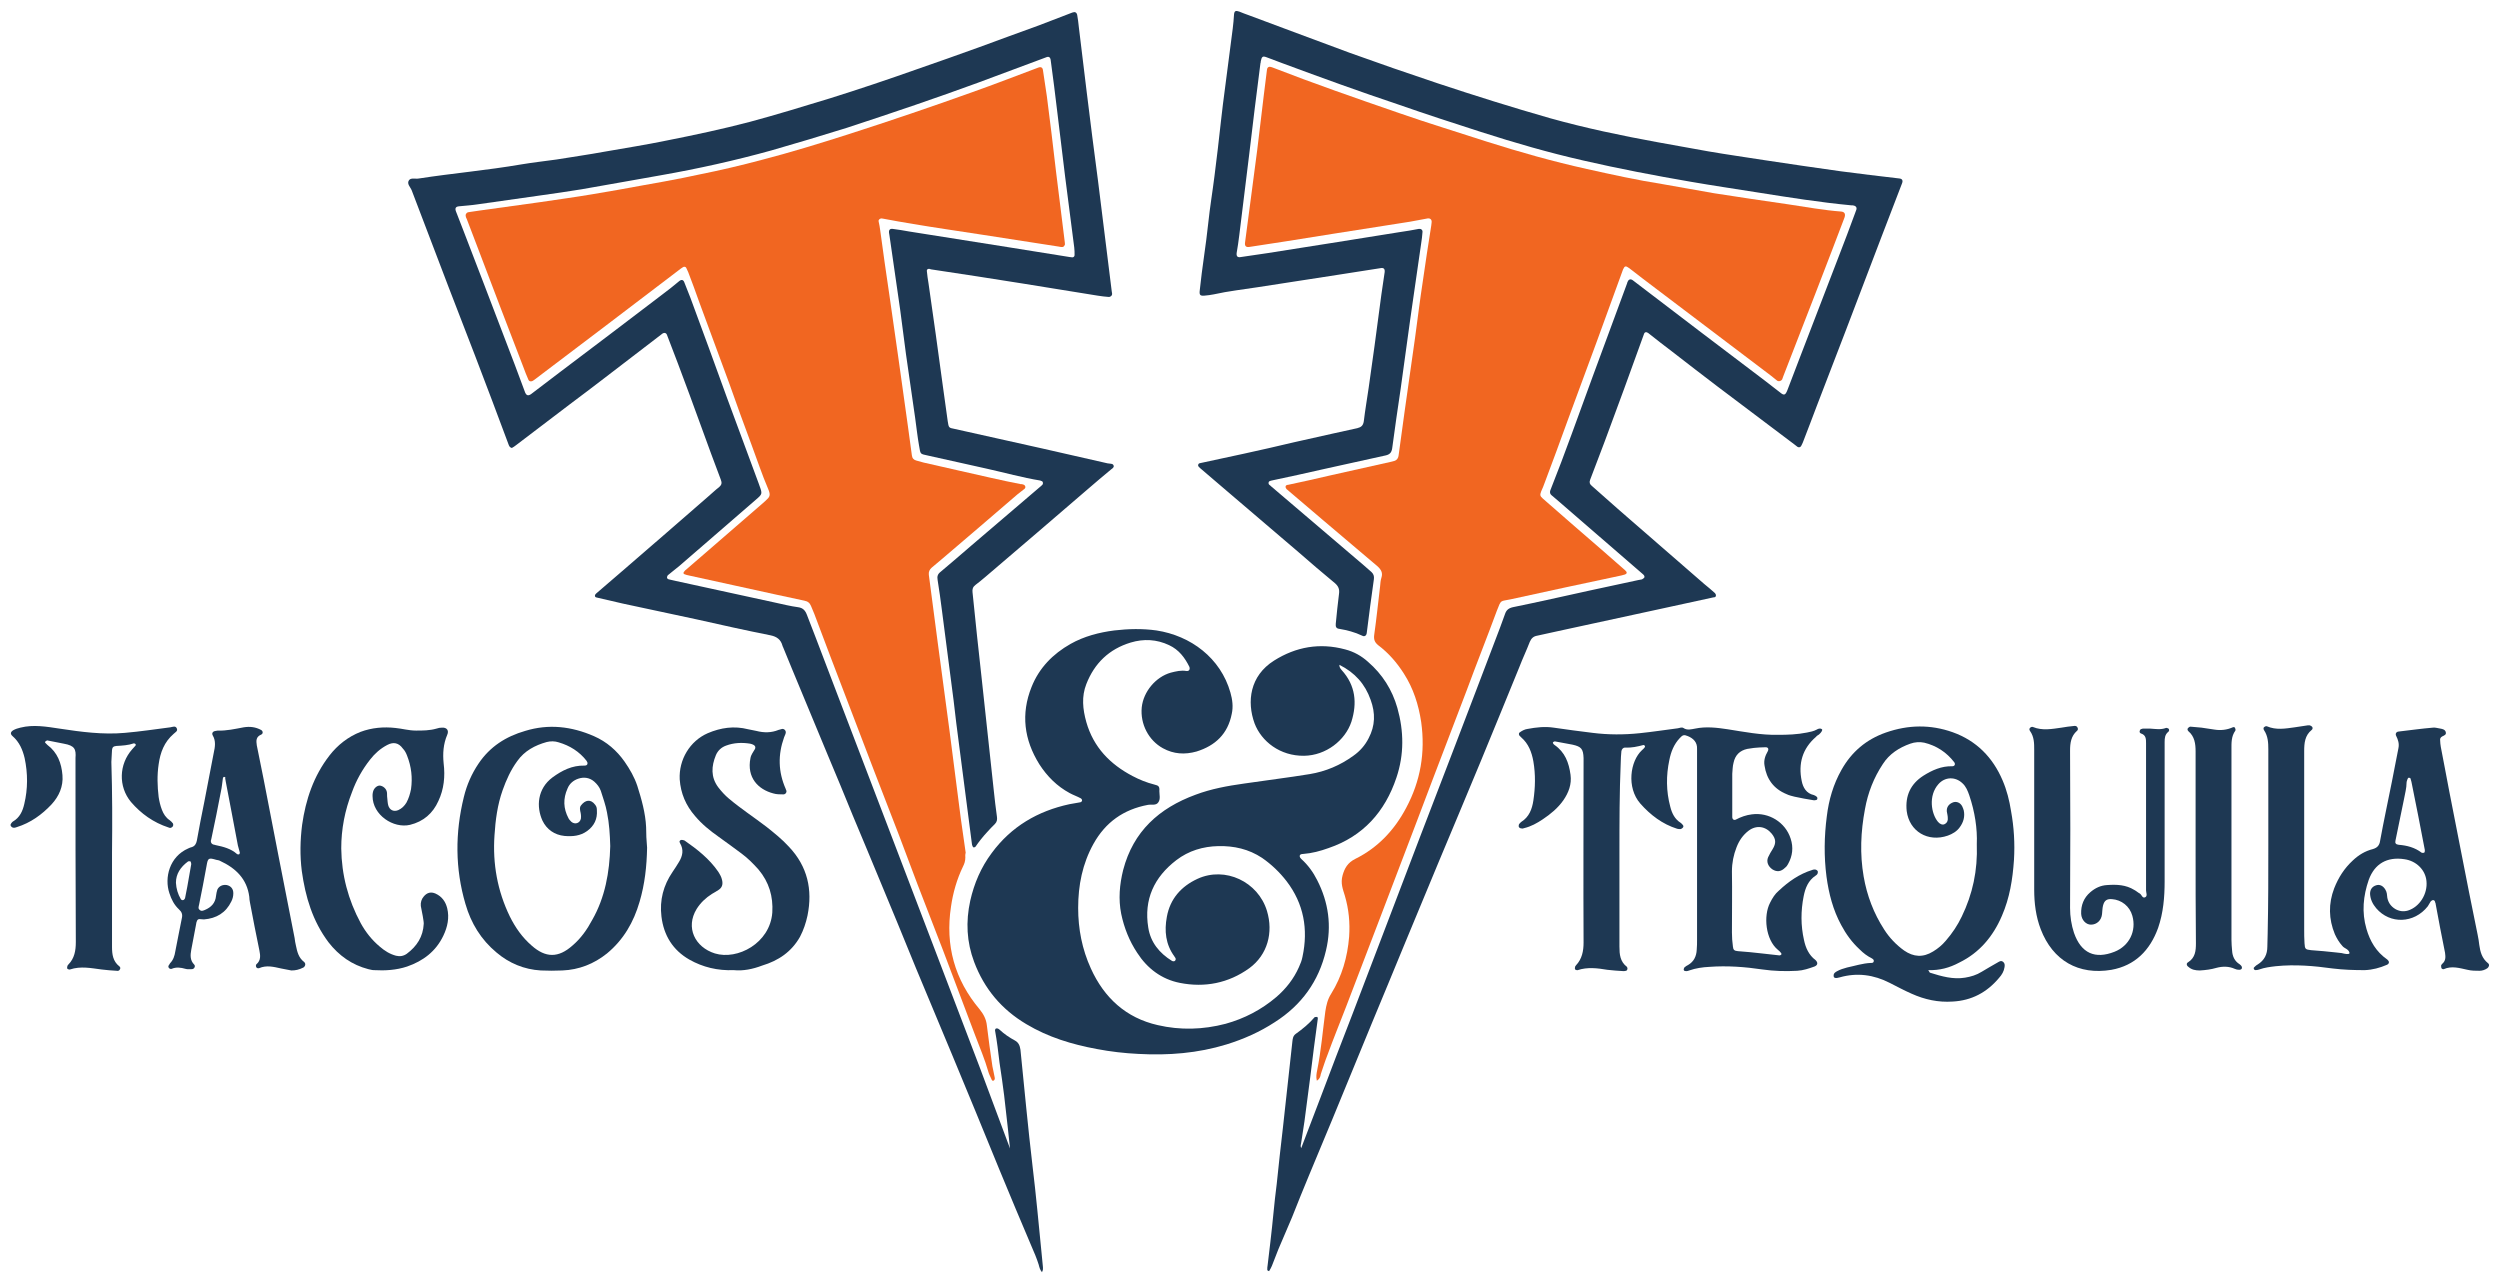<svg width="222" height="113" viewBox="0 0 222 113" fill="none" xmlns="http://www.w3.org/2000/svg">
<path d="M85.723 76.122C85.723 76.471 85.636 76.703 85.52 76.936C84.97 78.069 84.623 79.29 84.449 80.51C83.927 83.939 84.767 86.991 86.997 89.635C87.344 90.071 87.576 90.507 87.634 91.059C87.778 92.28 87.952 93.5 88.126 94.692C88.184 95.011 88.271 95.331 88.329 95.68C88.358 95.796 88.329 95.912 88.213 95.971C88.126 95.999 88.068 95.912 88.039 95.825C87.952 95.622 87.837 95.418 87.778 95.215C87.46 94.082 86.997 93.006 86.591 91.931C85.636 89.403 84.68 86.874 83.725 84.346C82.972 82.399 82.219 80.452 81.466 78.505C80.916 77.081 80.395 75.628 79.845 74.204C79.092 72.257 78.339 70.31 77.586 68.363C76.312 65.021 75.038 61.708 73.764 58.366C73.272 57.087 72.809 55.809 72.317 54.53C72.23 54.297 72.114 54.065 72.027 53.832C71.911 53.542 71.737 53.397 71.419 53.338C70.608 53.164 69.797 52.99 68.987 52.815C66.381 52.234 63.775 51.682 61.169 51.101C61.024 51.072 60.908 51.043 60.764 50.984C60.677 50.955 60.677 50.839 60.735 50.781C60.792 50.694 60.879 50.607 60.966 50.549C63.225 48.602 65.454 46.654 67.713 44.707C67.8 44.62 67.886 44.562 67.973 44.475C68.35 44.126 68.466 44.01 68.205 43.4C67.655 42.121 67.221 40.784 66.728 39.476C66.062 37.704 65.425 35.931 64.788 34.129C63.891 31.688 62.993 29.276 62.096 26.835C61.777 25.934 61.459 25.062 61.111 24.161C61.053 24.045 60.995 23.9 60.937 23.784C60.879 23.667 60.735 23.667 60.648 23.726C60.503 23.813 60.387 23.9 60.242 24.016C55.957 27.271 51.701 30.526 47.415 33.752C47.357 33.781 47.328 33.81 47.27 33.839C47.126 33.897 46.981 33.868 46.923 33.722C46.749 33.345 46.605 32.938 46.46 32.56C45.128 29.102 43.796 25.643 42.493 22.185C42.145 21.284 41.798 20.355 41.451 19.454C41.422 19.366 41.364 19.308 41.364 19.221C41.306 19.047 41.422 18.872 41.595 18.843C41.914 18.785 42.261 18.756 42.58 18.698C44.404 18.436 46.199 18.204 48.023 17.942C49.558 17.71 51.093 17.506 52.627 17.245C54.162 16.983 55.696 16.722 57.231 16.431C58.389 16.228 59.519 16.024 60.677 15.792C61.14 15.705 61.603 15.588 62.066 15.501C63.949 15.124 65.802 14.688 67.655 14.194C70.232 13.525 72.78 12.741 75.328 11.927C79.034 10.735 82.711 9.486 86.36 8.178C88.329 7.481 90.269 6.725 92.209 5.998C92.44 5.911 92.585 5.998 92.614 6.231C92.73 7.016 92.846 7.771 92.962 8.556C93.251 10.764 93.512 12.973 93.772 15.211C94.033 17.303 94.293 19.424 94.554 21.517C94.554 21.604 94.583 21.691 94.554 21.749C94.525 21.808 94.467 21.895 94.409 21.924C94.264 21.953 94.149 21.924 94.004 21.895C91.745 21.546 89.516 21.197 87.257 20.849C85.202 20.529 83.146 20.238 81.09 19.89C80.221 19.744 79.353 19.599 78.455 19.424C78.397 19.424 78.339 19.395 78.281 19.395C78.136 19.395 77.992 19.512 78.021 19.657C78.079 19.919 78.136 20.209 78.165 20.471C78.426 22.389 78.687 24.278 78.976 26.196C79.237 28.026 79.497 29.828 79.758 31.659C80.048 33.722 80.337 35.786 80.627 37.878C80.743 38.721 80.858 39.593 80.974 40.435C81.003 40.697 81.148 40.842 81.379 40.9C81.582 40.959 81.814 41.017 82.016 41.075C84.014 41.54 86.012 41.976 88.039 42.441C88.908 42.644 89.776 42.818 90.645 42.993C90.674 42.993 90.703 42.993 90.732 42.993C90.877 43.022 91.022 43.051 91.05 43.225C91.079 43.342 90.964 43.429 90.877 43.487C90.703 43.632 90.529 43.748 90.356 43.894C88.126 45.812 85.897 47.73 83.638 49.648C83.348 49.909 83.03 50.142 82.74 50.403C82.538 50.578 82.451 50.781 82.48 51.043C82.74 53.019 83.001 55.024 83.262 57C83.609 59.587 83.957 62.202 84.304 64.788C84.651 67.404 84.97 70.048 85.317 72.664C85.462 73.681 85.607 74.698 85.752 75.715C85.694 75.948 85.723 76.093 85.723 76.122Z" fill="#F16621"/>
<path d="M116.936 95.971C116.849 95.622 116.907 95.331 116.965 95.04C117.312 93.326 117.457 91.553 117.689 89.81C117.776 89.257 117.892 88.734 118.21 88.24C119.166 86.7 119.658 84.986 119.803 83.184C119.889 81.934 119.774 80.743 119.426 79.551C119.252 78.97 119.021 78.447 119.224 77.72C119.397 77.11 119.658 76.616 120.353 76.267C122.351 75.279 123.827 73.71 124.87 71.734C126.144 69.351 126.578 66.823 126.202 64.12C125.97 62.58 125.507 61.127 124.667 59.819C124.059 58.86 123.306 57.988 122.38 57.291C122.061 57.029 121.974 56.768 122.032 56.361C122.235 54.937 122.38 53.484 122.553 52.06C122.582 51.798 122.582 51.566 122.669 51.304C122.814 50.868 122.64 50.578 122.322 50.287C120.7 48.921 119.108 47.555 117.486 46.19C116.415 45.26 115.315 44.359 114.243 43.429C114.185 43.371 114.156 43.283 114.156 43.225C114.156 43.109 114.272 43.051 114.388 43.051C115.604 42.789 116.82 42.528 118.036 42.237C119.861 41.83 121.656 41.423 123.48 41.017C123.567 40.988 123.654 40.988 123.712 40.959C124.03 40.9 124.175 40.697 124.204 40.377C124.378 39.099 124.551 37.849 124.725 36.57C125.043 34.391 125.333 32.211 125.652 30.032C125.883 28.346 126.086 26.661 126.346 24.975C126.578 23.319 126.839 21.662 127.099 20.006C127.099 19.919 127.128 19.831 127.128 19.744C127.157 19.512 127.012 19.366 126.781 19.395C126.26 19.483 125.738 19.599 125.217 19.686C122.988 20.035 120.758 20.384 118.558 20.732C117.11 20.965 115.662 21.197 114.185 21.43C113.114 21.604 112.043 21.749 110.971 21.924C110.624 21.982 110.508 21.837 110.566 21.488C110.913 18.785 111.29 16.083 111.637 13.351C111.84 11.752 112.014 10.154 112.216 8.527C112.303 7.742 112.419 6.987 112.506 6.202C112.535 5.94 112.709 5.882 112.94 5.969C116.675 7.422 120.44 8.73 124.233 10.038C126.81 10.939 129.416 11.723 131.993 12.566C134.917 13.496 137.899 14.339 140.911 15.007C143.14 15.501 145.37 15.995 147.599 16.344C149.134 16.606 150.669 16.896 152.203 17.158C154.404 17.506 156.604 17.826 158.805 18.146C160.369 18.378 161.932 18.669 163.496 18.785C163.814 18.814 163.901 19.018 163.785 19.337C163.409 20.325 163.032 21.314 162.656 22.302C161.729 24.714 160.803 27.126 159.847 29.567C159.355 30.845 158.863 32.124 158.371 33.374C158.342 33.49 158.284 33.577 158.255 33.693C158.168 33.839 157.965 33.897 157.821 33.81C157.618 33.664 157.444 33.49 157.241 33.345C153.825 30.758 150.408 28.172 146.991 25.585C146.21 25.004 145.428 24.394 144.675 23.813C144.356 23.58 144.27 23.609 144.125 23.929C143.343 26.05 142.59 28.172 141.808 30.293C140.94 32.647 140.071 35.001 139.202 37.355C138.536 39.186 137.871 41.017 137.176 42.847C137.089 43.109 136.973 43.371 136.857 43.632C136.741 43.952 136.741 44.039 137.002 44.272C137.957 45.114 138.942 45.957 139.897 46.8C141.345 48.049 142.793 49.299 144.241 50.578C144.27 50.607 144.327 50.636 144.356 50.694C144.501 50.81 144.472 50.955 144.299 51.014C144.183 51.043 144.096 51.072 143.98 51.101C140.708 51.798 137.407 52.496 134.135 53.222C133.209 53.426 133.325 53.193 132.919 54.239C132.051 56.593 131.124 58.918 130.255 61.272C129.242 63.916 128.229 66.59 127.215 69.235C126.752 70.484 126.26 71.734 125.796 72.983C124.725 75.831 123.625 78.65 122.553 81.498C121.54 84.114 120.555 86.758 119.542 89.374C118.992 90.798 118.413 92.222 117.892 93.646C117.66 94.227 117.486 94.808 117.284 95.389C117.255 95.622 117.168 95.825 116.936 95.971Z" fill="#F16621"/>
<path d="M89.689 101.986C89.718 101.724 89.747 102.102 89.689 101.986C89.689 101.986 89.342 98.673 89.168 97.278C89.052 96.319 88.907 95.36 88.763 94.401C88.647 93.413 88.531 92.454 88.357 91.495C88.357 91.437 88.386 91.379 88.415 91.35C88.444 91.321 88.531 91.321 88.56 91.321C88.647 91.35 88.705 91.379 88.763 91.437C89.168 91.815 89.631 92.134 90.123 92.396C90.442 92.57 90.558 92.832 90.616 93.21C90.963 96.639 91.282 100.097 91.687 103.526C92.005 106.142 92.237 108.728 92.498 111.344C92.527 111.721 92.585 112.157 92.614 112.535C92.614 112.68 92.642 112.738 92.527 112.971C92.353 112.768 92.295 112.535 92.237 112.303C92.063 111.75 91.832 111.198 91.6 110.675C90.644 108.408 89.689 106.171 88.763 103.904C87.373 100.504 85.983 97.104 84.564 93.704C83.493 91.117 82.421 88.56 81.35 86.003C80.279 83.387 79.207 80.743 78.107 78.127C77.325 76.209 76.514 74.32 75.733 72.431C75.009 70.659 74.285 68.886 73.532 67.113C72.721 65.137 71.882 63.161 71.071 61.185C70.55 59.964 70.058 58.715 69.536 57.465C69.507 57.407 69.478 57.349 69.478 57.32C69.334 56.797 68.986 56.535 68.436 56.419C66.236 55.983 64.035 55.489 61.834 54.995C59.663 54.53 57.491 54.065 55.319 53.6C54.567 53.425 53.814 53.251 53.061 53.077C52.945 53.048 52.829 53.048 52.829 52.902C52.829 52.815 52.887 52.757 52.945 52.699C53.611 52.118 54.306 51.537 54.972 50.955C57.607 48.689 60.242 46.393 62.848 44.126C63.195 43.836 63.514 43.516 63.861 43.254C64.093 43.051 64.122 42.877 64.006 42.586C63.427 41.046 62.848 39.505 62.298 37.965C61.603 36.047 60.908 34.158 60.184 32.24C59.865 31.398 59.547 30.584 59.228 29.741C59.17 29.567 58.997 29.509 58.823 29.625C57.115 30.933 55.377 32.269 53.669 33.577C52.656 34.362 51.642 35.117 50.6 35.902C49.007 37.123 47.415 38.314 45.822 39.535C45.706 39.622 45.591 39.709 45.475 39.767C45.417 39.796 45.33 39.738 45.272 39.68C45.243 39.651 45.214 39.593 45.185 39.535C44.201 36.89 43.216 34.275 42.203 31.63C41.421 29.596 40.639 27.591 39.858 25.556C38.757 22.679 37.657 19.773 36.557 16.896C36.441 16.606 36.093 16.315 36.325 15.995C36.499 15.763 36.904 15.908 37.194 15.85C40.205 15.385 43.245 15.123 46.285 14.6C47.328 14.426 48.37 14.31 49.413 14.165C50.831 13.932 52.279 13.729 53.698 13.467C55.522 13.147 57.375 12.857 59.199 12.479C61.69 11.985 64.151 11.462 66.583 10.822C68.957 10.183 71.332 9.457 73.706 8.73C76.312 7.916 78.889 7.045 81.437 6.144C83.261 5.504 85.114 4.865 86.938 4.197C88.705 3.557 90.471 2.889 92.266 2.25C93.251 1.872 94.235 1.494 95.219 1.116C95.451 1.029 95.596 1.087 95.654 1.32C95.712 1.668 95.77 2.046 95.799 2.395C96.03 4.313 96.262 6.202 96.493 8.12C96.812 10.764 97.159 13.438 97.507 16.082C97.912 19.337 98.318 22.621 98.723 25.876C98.723 25.934 98.752 25.992 98.752 26.05C98.781 26.225 98.636 26.37 98.462 26.37C98.144 26.341 97.796 26.312 97.478 26.254C95.248 25.905 93.048 25.527 90.818 25.178C88.126 24.743 85.433 24.336 82.74 23.929C82.653 23.929 82.566 23.871 82.508 23.871C82.392 23.871 82.277 23.929 82.305 24.074C82.335 24.423 82.392 24.801 82.45 25.149C82.885 28.201 83.319 31.223 83.724 34.275C83.869 35.321 84.014 36.367 84.159 37.413C84.246 37.965 84.246 37.994 84.738 38.081C87.344 38.663 89.95 39.244 92.556 39.825C94.438 40.261 96.291 40.668 98.173 41.104C98.289 41.133 98.404 41.162 98.491 41.162C98.665 41.191 98.839 41.162 98.897 41.365C98.926 41.511 98.781 41.598 98.665 41.685C97.97 42.266 97.304 42.818 96.638 43.4C93.598 46.015 90.558 48.63 87.517 51.217C87.228 51.478 86.909 51.711 86.62 51.943C86.388 52.118 86.33 52.321 86.359 52.583C86.504 53.891 86.62 55.198 86.765 56.506C86.909 57.843 87.054 59.18 87.199 60.487C87.546 63.713 87.894 66.91 88.241 70.135C88.328 70.949 88.415 71.734 88.531 72.547C88.56 72.78 88.531 72.983 88.357 73.158C88.126 73.39 87.894 73.623 87.662 73.884C87.286 74.291 86.938 74.727 86.62 75.192C86.591 75.221 86.533 75.25 86.475 75.25C86.417 75.25 86.388 75.192 86.359 75.134C86.33 75.047 86.301 74.989 86.301 74.901C85.925 71.995 85.549 69.089 85.172 66.183C84.998 64.846 84.825 63.539 84.68 62.202C84.332 59.528 83.985 56.826 83.637 54.152C83.522 53.28 83.406 52.379 83.261 51.508C83.203 51.188 83.261 50.984 83.522 50.781C84.448 49.996 85.346 49.241 86.243 48.456C88.328 46.683 90.384 44.911 92.469 43.138C92.498 43.109 92.556 43.051 92.585 43.022C92.642 42.935 92.614 42.76 92.527 42.731C92.469 42.702 92.411 42.702 92.382 42.673C90.789 42.411 89.226 41.976 87.662 41.627C85.925 41.249 84.188 40.842 82.45 40.465C81.668 40.29 81.755 40.377 81.611 39.564C81.466 38.75 81.379 37.907 81.263 37.093C81.002 35.205 80.713 33.345 80.452 31.456C80.279 30.119 80.105 28.811 79.931 27.474C79.613 25.266 79.294 23.057 78.976 20.849C78.976 20.79 78.947 20.732 78.947 20.674C78.918 20.413 79.034 20.296 79.265 20.325C79.757 20.384 80.25 20.471 80.742 20.558C83.666 21.023 86.62 21.488 89.544 21.953C91.368 22.243 93.164 22.534 94.988 22.825C95.075 22.825 95.162 22.854 95.219 22.854C95.335 22.854 95.422 22.767 95.422 22.65C95.422 22.418 95.422 22.214 95.393 21.982C95.133 19.89 94.843 17.768 94.582 15.676C94.351 13.758 94.119 11.869 93.888 9.951C93.714 8.44 93.511 6.899 93.308 5.388C93.279 5.069 93.135 4.981 92.874 5.098C90.847 5.853 88.82 6.609 86.793 7.364C84.969 8.033 83.145 8.672 81.292 9.311C79.265 10.009 77.238 10.677 75.212 11.346C72.982 12.043 70.752 12.711 68.523 13.351C65.28 14.252 62.008 14.978 58.707 15.559C56.362 15.966 54.017 16.402 51.642 16.809C50.397 17.012 49.181 17.187 47.936 17.361C46.083 17.623 44.259 17.884 42.406 18.146C41.855 18.233 41.305 18.262 40.755 18.32C40.466 18.349 40.379 18.494 40.495 18.785C40.726 19.366 40.929 19.919 41.16 20.5C42.377 23.638 43.564 26.777 44.78 29.945C45.417 31.572 46.025 33.228 46.633 34.856C46.749 35.117 46.894 35.175 47.154 35.001C47.994 34.362 48.834 33.722 49.673 33.083C52.714 30.787 55.754 28.491 58.794 26.167C59.315 25.789 59.807 25.382 60.3 24.975C60.502 24.801 60.676 24.83 60.763 25.062C60.937 25.527 61.139 25.992 61.313 26.457C62.413 29.421 63.485 32.356 64.556 35.321C65.512 37.878 66.438 40.435 67.394 42.993C67.394 43.022 67.423 43.051 67.423 43.08C67.712 43.865 67.712 43.865 67.104 44.388C64.846 46.335 62.616 48.282 60.358 50.229C60.01 50.52 59.663 50.781 59.315 51.072C59.257 51.13 59.228 51.217 59.228 51.304C59.228 51.362 59.344 51.449 59.402 51.449C59.605 51.508 59.836 51.537 60.039 51.595C62.964 52.234 65.888 52.873 68.841 53.513C69.507 53.658 70.202 53.832 70.868 53.92C71.303 53.978 71.505 54.21 71.65 54.588C71.882 55.227 72.171 55.896 72.403 56.535C73.127 58.424 73.851 60.342 74.575 62.231C75.906 65.689 77.209 69.147 78.541 72.606C79.931 76.238 81.321 79.9 82.711 83.532C84.159 87.339 85.606 91.146 87.054 94.924" fill="#1E3853"/>
<path d="M117.254 97.482C118.181 95.011 119.136 92.541 120.092 90.071C121.134 87.339 122.177 84.608 123.219 81.876C125.13 76.82 127.07 71.792 129.01 66.735C130.4 63.074 131.819 59.412 133.209 55.721C133.353 55.344 133.498 54.937 133.643 54.53C133.759 54.181 133.961 54.007 134.338 53.92C136.625 53.455 138.913 52.932 141.171 52.438C142.619 52.118 144.038 51.827 145.486 51.508C145.601 51.478 145.717 51.478 145.804 51.45C145.862 51.42 145.949 51.362 146.007 51.304C146.065 51.188 146.007 51.101 145.92 51.014C143.343 48.776 140.737 46.538 138.16 44.3C138.044 44.184 137.899 44.097 137.783 43.981C137.639 43.865 137.61 43.719 137.668 43.545C139 40.203 140.187 36.803 141.432 33.432C142.445 30.671 143.488 27.881 144.501 25.12C144.501 25.091 144.501 25.062 144.53 25.033C144.617 24.801 144.791 24.743 144.993 24.888C146.962 26.399 148.931 27.881 150.9 29.392C152.84 30.845 154.751 32.328 156.691 33.781C157.154 34.129 157.618 34.507 158.081 34.856C158.428 35.146 158.544 35.088 158.718 34.652C159.094 33.693 159.442 32.734 159.818 31.775C160.976 28.753 162.135 25.731 163.293 22.738C163.785 21.459 164.277 20.18 164.741 18.901C164.77 18.785 164.827 18.698 164.856 18.582C164.885 18.436 164.827 18.32 164.654 18.262C164.567 18.233 164.48 18.233 164.393 18.233C161.613 17.971 158.892 17.536 156.141 17.1C154.143 16.78 152.145 16.489 150.147 16.141C146.933 15.588 143.748 14.978 140.592 14.252C137.523 13.554 134.512 12.682 131.529 11.723C129.097 10.939 126.665 10.154 124.262 9.311C120.787 8.149 117.341 6.899 113.896 5.621C113.432 5.446 112.969 5.272 112.506 5.098C112.129 4.952 112.043 5.01 111.956 5.446C111.956 5.504 111.956 5.563 111.927 5.621C111.579 8.352 111.232 11.084 110.913 13.845C110.624 16.199 110.334 18.553 110.045 20.907C109.987 21.43 109.9 21.953 109.813 22.476C109.784 22.767 109.9 22.883 110.189 22.825C111 22.708 111.782 22.592 112.564 22.476C114.648 22.156 116.733 21.808 118.818 21.488C120.642 21.197 122.437 20.907 124.262 20.616C124.841 20.529 125.42 20.442 125.999 20.325C126.173 20.296 126.346 20.413 126.317 20.616C126.288 20.936 126.259 21.284 126.201 21.604C125.883 23.813 125.564 26.021 125.246 28.23C124.956 30.322 124.667 32.415 124.377 34.536C124.117 36.309 123.856 38.053 123.624 39.825C123.567 40.174 123.422 40.348 123.074 40.435C121.221 40.842 119.397 41.249 117.544 41.656C116.009 42.005 114.446 42.353 112.911 42.673C112.824 42.702 112.68 42.702 112.651 42.847C112.622 42.993 112.708 43.051 112.795 43.109C112.824 43.138 112.824 43.138 112.853 43.167C115.604 45.521 118.355 47.846 121.105 50.2C121.337 50.403 121.569 50.607 121.8 50.81C121.974 50.984 122.032 51.159 122.003 51.42C121.771 53.019 121.569 54.617 121.366 56.215C121.337 56.448 121.163 56.564 120.961 56.448C120.295 56.128 119.6 55.954 118.905 55.838C118.673 55.809 118.586 55.663 118.615 55.402C118.702 54.501 118.789 53.629 118.905 52.728C118.963 52.321 118.847 52.06 118.557 51.798C117.457 50.897 116.386 49.967 115.314 49.037C113.172 47.207 111.029 45.376 108.915 43.574C108.134 42.906 107.352 42.237 106.57 41.569C106.541 41.54 106.483 41.482 106.454 41.453C106.338 41.336 106.396 41.162 106.541 41.133C107.844 40.842 109.147 40.581 110.45 40.29C111.927 39.971 113.432 39.622 114.909 39.273C116.067 39.011 117.254 38.75 118.413 38.488C119.108 38.343 119.831 38.169 120.526 38.023C120.874 37.936 121.047 37.791 121.105 37.413C121.221 36.425 121.395 35.437 121.54 34.42C121.713 33.17 121.887 31.95 122.061 30.7C122.264 29.189 122.466 27.649 122.669 26.138C122.756 25.469 122.872 24.83 122.959 24.161C122.987 23.871 122.872 23.755 122.582 23.813C121.395 23.987 120.237 24.191 119.05 24.365C116.617 24.743 114.156 25.12 111.724 25.498C110.421 25.702 109.089 25.847 107.786 26.138C107.526 26.196 107.236 26.225 106.946 26.254C106.57 26.283 106.483 26.196 106.541 25.76C106.744 23.755 107.091 21.779 107.294 19.802C107.439 18.407 107.67 17.042 107.844 15.647C108.047 14.019 108.249 12.392 108.423 10.735C108.481 10.241 108.539 9.747 108.597 9.253C108.886 7.016 109.176 4.778 109.466 2.54C109.523 2.133 109.552 1.698 109.581 1.291C109.61 0.971 109.726 0.913 110.045 1.029C110.334 1.145 110.624 1.262 110.884 1.349C113.867 2.453 116.849 3.586 119.86 4.691C122.437 5.621 125.043 6.522 127.649 7.393C130.979 8.498 134.309 9.544 137.668 10.503C140.795 11.375 143.98 12.043 147.165 12.624C148.671 12.886 150.176 13.177 151.682 13.438C153.361 13.729 155.041 13.961 156.691 14.223C158.95 14.571 161.208 14.891 163.467 15.211C165.204 15.443 166.941 15.647 168.678 15.85C168.91 15.879 168.997 16.024 168.91 16.257C168.302 17.855 167.665 19.483 167.057 21.081C166.015 23.842 164.943 26.602 163.901 29.363C163.061 31.572 162.193 33.781 161.353 35.989C160.947 37.035 160.571 38.081 160.166 39.099C160.108 39.244 160.05 39.418 159.963 39.564C159.905 39.709 159.76 39.767 159.616 39.68C159.529 39.622 159.442 39.535 159.355 39.476C157.068 37.762 154.78 36.018 152.493 34.304C151.161 33.286 149.829 32.269 148.526 31.252C147.802 30.7 147.078 30.148 146.354 29.567C146.18 29.451 146.036 29.48 145.978 29.683C145.399 31.281 144.82 32.88 144.24 34.478C143.661 36.047 143.082 37.617 142.503 39.186C142.069 40.319 141.635 41.482 141.2 42.615C141.113 42.847 141.171 42.993 141.345 43.138C142.156 43.865 142.966 44.562 143.777 45.289C146.296 47.468 148.815 49.677 151.334 51.856C151.653 52.118 151.971 52.379 152.29 52.67C152.348 52.728 152.377 52.815 152.377 52.873C152.377 53.019 152.261 53.048 152.145 53.048C150.553 53.397 148.931 53.745 147.339 54.094C144.559 54.704 141.808 55.285 139.029 55.896C138.189 56.07 137.349 56.273 136.509 56.448C136.162 56.506 135.988 56.68 135.844 57C135.554 57.756 135.206 58.482 134.917 59.238C133.788 62.028 132.63 64.817 131.5 67.578C130.255 70.6 128.981 73.594 127.736 76.587C126.723 79.028 125.709 81.469 124.696 83.91C123.74 86.206 122.814 88.502 121.858 90.769C120.671 93.646 119.484 96.523 118.297 99.429C117.602 101.085 116.936 102.713 116.241 104.369C115.72 105.619 115.228 106.839 114.735 108.089C114.33 109.048 113.925 109.978 113.519 110.937C113.317 111.431 113.143 111.925 112.94 112.419C112.882 112.564 112.795 112.709 112.708 112.855C112.651 112.942 112.737 112.855 112.622 112.855C112.593 112.855 112.535 112.797 112.535 112.768C112.535 112.622 112.535 112.477 112.564 112.361C112.68 111.402 112.94 109.251 113.085 107.711C113.172 106.839 113.259 105.996 113.374 105.125C113.548 103.468 113.722 101.812 113.925 100.126C114.214 97.569 114.475 95.04 114.764 92.483C114.793 92.222 114.822 91.989 115.054 91.815C115.662 91.379 116.241 90.914 116.733 90.333C116.762 90.304 116.878 90.304 116.965 90.304C116.994 90.304 117.023 90.391 117.023 90.449C116.791 92.163 116.559 93.878 116.357 95.593C116.183 96.93 116.009 98.237 115.836 99.574C115.749 100.213 115.633 100.853 115.546 101.463C115.517 101.637 115.459 101.783 115.546 101.957" fill="#1E3853"/>
<path d="M118.934 59.034C118.934 59.296 119.05 59.383 119.136 59.499C120.382 60.865 120.526 62.434 120.005 64.091C119.455 65.747 117.747 67.084 115.807 67.113C113.664 67.142 112.014 65.835 111.405 64.236C110.711 62.318 110.971 60.022 113.143 58.657C115.083 57.436 117.196 57.058 119.455 57.668C120.237 57.872 120.903 58.25 121.482 58.773C122.756 59.877 123.624 61.243 124.088 62.87C124.667 64.934 124.696 66.997 124.001 69.06C122.987 72.083 121.047 74.262 117.978 75.308C117.254 75.57 116.502 75.773 115.72 75.831C115.604 75.831 115.459 75.86 115.43 75.948C115.372 76.093 115.488 76.209 115.575 76.296C116.154 76.82 116.617 77.459 116.965 78.156C117.978 80.132 118.268 82.225 117.747 84.404C117.11 87.136 115.575 89.257 113.201 90.769C111.869 91.64 110.421 92.28 108.915 92.745C106.367 93.529 103.761 93.733 101.098 93.588C99.852 93.529 98.607 93.384 97.391 93.152C95.191 92.745 93.077 92.105 91.137 90.943C88.936 89.635 87.402 87.804 86.504 85.421C85.838 83.649 85.751 81.847 86.157 79.987C86.504 78.447 87.112 77.023 88.068 75.744C89.805 73.39 92.15 72.024 94.959 71.414C95.278 71.356 95.625 71.298 95.944 71.24C96.03 71.211 96.088 71.153 96.088 71.065C96.088 71.007 96.03 70.92 95.972 70.891C95.654 70.717 95.306 70.6 94.988 70.426C93.859 69.816 92.99 68.944 92.295 67.869C90.934 65.689 90.645 63.393 91.6 61.01C92.266 59.325 93.482 58.075 95.075 57.174C96.262 56.506 97.594 56.157 98.955 55.983C100.2 55.838 101.445 55.809 102.69 55.983C105.73 56.448 108.394 58.424 109.263 61.505C109.437 62.115 109.523 62.754 109.379 63.393C109.031 65.166 107.931 66.212 106.251 66.735C105.209 67.026 104.225 66.968 103.269 66.445C101.995 65.747 101.242 64.294 101.387 62.812C101.532 61.417 102.632 60.109 103.964 59.732C104.427 59.615 104.891 59.499 105.354 59.586C105.586 59.615 105.701 59.441 105.614 59.209C105.209 58.395 104.688 57.697 103.819 57.291C102.719 56.768 101.561 56.709 100.403 57.058C98.492 57.639 97.189 58.889 96.465 60.749C96.03 61.853 96.146 62.986 96.465 64.12C97.102 66.358 98.578 67.869 100.576 68.915C101.184 69.235 101.821 69.496 102.516 69.671C102.893 69.758 102.98 69.845 102.951 70.252C102.951 70.571 103.066 70.949 102.864 71.24C102.661 71.559 102.256 71.414 101.937 71.472C99.766 71.879 98.173 73.013 97.102 74.93C96.117 76.703 95.741 78.621 95.741 80.626C95.741 82.486 96.088 84.288 96.87 86.003C98.057 88.618 99.997 90.391 102.806 91.03C104.804 91.495 106.831 91.437 108.828 90.914C110.508 90.449 112.014 89.664 113.345 88.531C114.185 87.804 114.88 86.933 115.343 85.886C115.488 85.567 115.604 85.276 115.662 84.956C116.183 82.515 115.778 80.249 114.243 78.243C113.635 77.459 112.911 76.761 112.071 76.18C110.884 75.395 109.581 75.105 108.191 75.134C106.831 75.163 105.557 75.541 104.456 76.383C102.487 77.895 101.561 79.871 101.966 82.37C102.169 83.678 102.951 84.637 104.08 85.334C104.138 85.363 104.196 85.363 104.225 85.363C104.312 85.363 104.369 85.305 104.398 85.218C104.427 85.102 104.34 85.015 104.283 84.927C103.501 83.852 103.385 82.661 103.617 81.411C103.906 79.813 104.891 78.708 106.338 78.04C108.8 76.907 111.724 78.302 112.506 80.888C113.085 82.806 112.564 84.782 110.942 85.974C109.089 87.31 106.975 87.717 104.775 87.281C103.153 86.962 101.879 86.003 100.982 84.608C100.287 83.561 99.823 82.399 99.563 81.15C99.302 79.842 99.418 78.534 99.737 77.255C100.634 73.826 102.922 71.763 106.165 70.571C107.554 70.048 109.002 69.787 110.45 69.583C112.39 69.293 114.359 69.06 116.299 68.741C117.718 68.508 119.021 67.956 120.179 67.113C120.758 66.706 121.221 66.183 121.54 65.544C122.119 64.44 122.148 63.335 121.713 62.144C121.221 60.749 120.324 59.732 118.934 59.034Z" fill="#1E3853"/>
<path d="M143.806 75.773C143.806 78.534 143.806 81.295 143.806 84.055C143.806 84.753 143.864 85.392 144.472 85.857C144.501 85.886 144.501 85.915 144.501 85.945C144.559 86.032 144.472 86.206 144.386 86.206C144.299 86.235 144.212 86.235 144.154 86.235C143.691 86.206 143.198 86.177 142.735 86.119C141.866 85.974 140.969 85.857 140.1 86.148C140.042 86.177 139.927 86.119 139.869 86.09C139.84 86.032 139.84 85.945 139.869 85.857C139.869 85.799 139.926 85.77 139.955 85.712C140.477 85.16 140.621 84.462 140.621 83.707C140.592 78.302 140.621 72.896 140.621 67.491C140.621 67.433 140.621 67.375 140.621 67.317C140.592 66.503 140.419 66.299 139.637 66.125C139.116 66.038 138.595 65.922 138.073 65.835C138.044 65.835 137.958 65.864 137.929 65.893C137.871 65.951 137.9 65.98 137.929 66.038C137.958 66.067 137.987 66.125 138.044 66.154C138.971 66.793 139.318 67.723 139.463 68.799C139.579 69.641 139.289 70.397 138.826 71.065C138.334 71.763 137.697 72.286 137.002 72.751C136.481 73.1 135.96 73.39 135.352 73.536C135.265 73.565 135.178 73.594 135.12 73.565C135.004 73.565 134.888 73.507 134.859 73.39C134.859 73.332 134.859 73.216 134.917 73.158C134.946 73.1 135.033 73.041 135.091 72.983C135.786 72.547 136.047 71.85 136.162 71.094C136.336 69.932 136.365 68.77 136.162 67.607C136.018 66.793 135.728 66.038 135.091 65.486C135.033 65.428 134.975 65.37 134.917 65.311C134.859 65.195 134.859 65.079 134.975 65.021C135.178 64.876 135.41 64.759 135.641 64.73C136.423 64.585 137.176 64.498 137.958 64.614C139.116 64.788 140.274 64.934 141.432 65.079C142.822 65.253 144.212 65.253 145.602 65.108C146.731 64.992 147.86 64.817 148.989 64.672C149.163 64.643 149.337 64.556 149.482 64.643C149.829 64.876 150.177 64.759 150.524 64.701C151.48 64.498 152.464 64.614 153.42 64.759C154.896 64.992 156.373 65.282 157.879 65.253C158.747 65.253 159.587 65.224 160.456 65.05C160.745 64.992 161.064 64.934 161.324 64.788C161.469 64.701 161.643 64.643 161.788 64.759C161.874 64.817 161.73 65.05 161.527 65.224C161.44 65.282 161.324 65.34 161.266 65.428C160.05 66.474 159.674 67.811 159.992 69.351C160.108 69.932 160.398 70.455 161.064 70.6C161.151 70.629 161.266 70.688 161.353 70.775C161.382 70.804 161.382 70.891 161.382 70.92C161.382 70.978 161.324 71.036 161.295 71.036C161.208 71.065 161.122 71.065 161.064 71.065C160.485 70.978 159.905 70.862 159.355 70.746C159.124 70.688 158.863 70.629 158.631 70.513C157.502 70.048 156.865 69.177 156.691 67.985C156.605 67.52 156.749 67.113 156.981 66.706C157.097 66.474 156.981 66.329 156.72 66.358C156.402 66.358 156.054 66.387 155.736 66.416C155.533 66.445 155.36 66.474 155.157 66.503C154.491 66.648 154.085 67.055 153.941 67.723C153.854 68.043 153.854 68.392 153.825 68.712C153.825 69.99 153.825 71.269 153.825 72.547C153.825 72.751 153.97 72.867 154.143 72.78C154.578 72.547 155.07 72.373 155.562 72.315C157.068 72.112 158.545 73.013 159.008 74.466C159.268 75.25 159.182 76.006 158.776 76.732C158.718 76.849 158.631 76.965 158.516 77.052C158.168 77.401 157.792 77.459 157.386 77.197C157.01 76.936 156.836 76.529 157.01 76.122C157.126 75.86 157.271 75.628 157.415 75.395C157.734 74.872 157.705 74.495 157.328 74.03C156.778 73.361 155.968 73.245 155.273 73.768C154.78 74.146 154.433 74.64 154.201 75.25C153.941 75.918 153.796 76.616 153.796 77.372C153.825 79.173 153.796 81.004 153.796 82.806C153.796 83.213 153.825 83.649 153.883 84.055C153.912 84.346 153.999 84.433 154.317 84.462C155.041 84.52 155.765 84.579 156.46 84.666C156.981 84.724 157.502 84.782 158.023 84.84C158.052 84.84 158.139 84.811 158.168 84.782C158.197 84.753 158.197 84.666 158.168 84.637C158.081 84.52 157.994 84.433 157.879 84.346C156.778 83.445 156.576 81.324 157.184 80.161C157.386 79.755 157.618 79.377 157.965 79.086C158.834 78.272 159.79 77.604 160.919 77.255C160.948 77.255 160.977 77.226 161.006 77.226C161.15 77.197 161.266 77.197 161.382 77.314C161.469 77.401 161.44 77.633 161.237 77.749C160.571 78.185 160.311 78.854 160.166 79.58C159.905 80.888 159.905 82.196 160.195 83.474C160.34 84.172 160.629 84.811 161.208 85.247C161.237 85.276 161.237 85.276 161.266 85.305C161.44 85.509 161.411 85.712 161.122 85.828C160.629 86.003 160.137 86.177 159.587 86.206C158.545 86.264 157.531 86.235 156.518 86.09C154.954 85.857 153.362 85.741 151.798 85.857C151.19 85.886 150.582 85.974 150.003 86.177C149.916 86.206 149.858 86.235 149.771 86.235C149.655 86.235 149.54 86.235 149.511 86.119C149.511 86.061 149.54 85.945 149.569 85.915C149.655 85.828 149.8 85.741 149.916 85.683C150.408 85.392 150.64 84.927 150.669 84.346C150.698 84.026 150.698 83.736 150.698 83.416C150.698 77.895 150.698 72.373 150.698 66.852C150.698 66.735 150.698 66.619 150.698 66.503C150.727 65.922 150.379 65.573 149.887 65.37C149.54 65.224 149.424 65.253 149.163 65.544C148.642 66.096 148.381 66.764 148.237 67.491C147.947 68.857 147.947 70.252 148.323 71.647C148.468 72.228 148.729 72.751 149.25 73.071C149.308 73.1 149.366 73.187 149.424 73.245C149.482 73.303 149.511 73.39 149.453 73.477C149.395 73.536 149.337 73.594 149.25 73.623C149.134 73.623 149.018 73.623 148.931 73.594C147.629 73.187 146.557 72.373 145.66 71.356C144.415 69.932 144.762 67.578 145.804 66.619C145.891 66.532 145.978 66.474 146.036 66.387C146.065 66.358 146.094 66.27 146.065 66.241C146.065 66.212 145.978 66.154 145.949 66.154C145.399 66.299 144.878 66.416 144.299 66.387C144.125 66.387 144.009 66.532 143.98 66.706C143.951 67.026 143.922 67.375 143.922 67.694C143.806 70.368 143.806 73.071 143.806 75.773Z" fill="#1E3853"/>
<path d="M171.226 86.148C171.342 86.293 171.342 86.38 171.4 86.38C172.413 86.7 173.427 86.991 174.498 86.816C175.019 86.729 175.511 86.584 175.975 86.293C176.438 86.003 176.93 85.741 177.422 85.45C177.567 85.363 177.712 85.276 177.886 85.421C178.031 85.538 178.031 85.712 178.002 85.886C177.944 86.264 177.77 86.555 177.509 86.845C176.438 88.124 175.077 88.85 173.398 88.938C172.124 89.025 170.908 88.763 169.749 88.24C169.083 87.95 168.446 87.601 167.809 87.281C166.391 86.555 164.914 86.351 163.379 86.787C163.003 86.903 162.829 86.845 162.829 86.671C162.8 86.439 162.974 86.322 163.148 86.235C163.408 86.09 163.698 86.003 164.016 85.915C164.711 85.77 165.406 85.538 166.13 85.509C166.246 85.509 166.362 85.509 166.391 85.363C166.42 85.218 166.304 85.16 166.217 85.102C165.812 84.898 165.464 84.637 165.146 84.317C164.451 83.678 163.929 82.951 163.495 82.138C162.771 80.801 162.395 79.348 162.192 77.837C161.961 76.064 161.989 74.262 162.221 72.489C162.395 71.036 162.8 69.641 163.524 68.363C164.422 66.764 165.725 65.66 167.462 65.05C169.46 64.352 171.429 64.323 173.398 65.021C175.511 65.776 176.959 67.258 177.828 69.293C178.204 70.165 178.436 71.094 178.581 72.024C178.841 73.448 178.928 74.901 178.841 76.354C178.725 78.069 178.465 79.725 177.77 81.324C176.988 83.155 175.772 84.608 173.977 85.48C173.108 85.945 172.24 86.177 171.226 86.148ZM175.54 74.96C175.598 73.594 175.367 72.082 174.874 70.629C174.73 70.223 174.585 69.845 174.266 69.554C173.629 68.944 172.703 68.973 172.124 69.641C171.226 70.659 171.487 72.257 172.095 72.983C172.268 73.187 172.5 73.274 172.674 73.187C172.906 73.071 172.992 72.867 172.963 72.635C172.963 72.431 172.905 72.257 172.877 72.053C172.848 71.676 173.05 71.385 173.456 71.24C173.745 71.153 174.064 71.269 174.237 71.588C174.295 71.705 174.353 71.85 174.382 71.966C174.498 72.518 174.353 73.013 174.035 73.448C173.774 73.826 173.369 74.059 172.963 74.204C171.197 74.814 169.547 73.826 169.315 72.024C169.17 70.659 169.663 69.612 170.792 68.886C171.574 68.392 172.413 68.014 173.369 68.043C173.571 68.043 173.658 67.869 173.543 67.694C172.848 66.793 171.95 66.212 170.879 65.951C170.473 65.864 170.039 65.893 169.634 66.038C168.649 66.387 167.78 66.939 167.201 67.84C166.391 69.06 165.869 70.397 165.609 71.85C165.232 73.855 165.146 75.831 165.493 77.837C165.783 79.522 166.391 81.12 167.317 82.544C167.78 83.271 168.389 83.91 169.083 84.404C169.923 84.986 170.763 85.044 171.66 84.491C172.095 84.23 172.471 83.91 172.79 83.532C173.369 82.864 173.832 82.167 174.208 81.382C175.164 79.406 175.627 77.313 175.54 74.96Z" fill="#1E3853"/>
<path d="M201.427 75.076C201.427 72.228 201.427 69.38 201.427 66.532C201.427 65.951 201.398 65.37 201.05 64.846C200.992 64.759 200.963 64.614 201.079 64.556C201.137 64.498 201.253 64.469 201.311 64.498C202.122 64.846 202.932 64.701 203.772 64.585C204.148 64.527 204.554 64.469 204.93 64.41C204.988 64.41 205.046 64.41 205.104 64.41C205.191 64.44 205.249 64.469 205.307 64.527C205.393 64.614 205.364 64.759 205.278 64.817C204.67 65.311 204.612 65.98 204.612 66.706C204.612 71.966 204.612 77.255 204.612 82.515C204.612 82.922 204.612 83.358 204.641 83.765C204.67 84.288 204.727 84.317 205.22 84.375C205.973 84.433 206.725 84.492 207.449 84.579C207.536 84.579 207.623 84.608 207.71 84.608C208.028 84.608 208.289 84.782 208.607 84.695C208.607 84.695 208.636 84.637 208.636 84.608C208.55 84.259 208.173 84.23 207.999 83.997C207.71 83.678 207.507 83.329 207.333 82.951C206.783 81.615 206.754 80.249 207.276 78.883C207.652 77.924 208.173 77.11 208.926 76.413C209.447 75.919 210.026 75.57 210.721 75.395C211.098 75.279 211.3 75.076 211.358 74.64C211.677 72.896 212.053 71.153 212.401 69.409C212.603 68.421 212.777 67.433 212.98 66.445C213.066 66.038 212.951 65.689 212.777 65.341C212.69 65.166 212.777 64.992 212.98 64.963C213.993 64.846 215.006 64.701 216.049 64.614C216.252 64.585 216.483 64.672 216.715 64.701C216.889 64.73 217.12 64.788 217.178 64.992C217.265 65.253 217.033 65.311 216.86 65.399C216.715 65.486 216.657 65.602 216.686 65.747C216.686 65.951 216.715 66.125 216.744 66.329C217.004 67.636 217.236 68.944 217.497 70.281C217.844 71.995 218.163 73.739 218.51 75.454C219.002 77.982 219.495 80.481 220.016 83.009C220.074 83.3 220.132 83.62 220.16 83.91C220.247 84.52 220.392 85.102 220.942 85.538C221.087 85.654 221.029 85.857 220.884 85.974C220.682 86.119 220.421 86.206 220.189 86.206C219.842 86.206 219.466 86.206 219.118 86.119C218.423 85.974 217.728 85.741 217.004 86.061C216.946 86.09 216.831 86.032 216.802 85.974C216.773 85.915 216.773 85.828 216.773 85.741C216.773 85.683 216.831 85.654 216.86 85.596C217.178 85.334 217.178 85.015 217.12 84.608C216.831 83.155 216.541 81.702 216.281 80.249C216.281 80.22 216.281 80.191 216.252 80.161C216.223 80.074 216.223 79.929 216.049 79.929C215.991 79.929 215.904 79.987 215.846 80.045C215.759 80.191 215.672 80.336 215.586 80.481C214.369 82.021 212.227 82.079 211.011 80.656C210.692 80.278 210.49 79.871 210.461 79.377C210.461 78.999 210.634 78.737 210.982 78.621C211.3 78.505 211.619 78.65 211.821 78.999C211.966 79.231 211.966 79.464 211.995 79.725C212.082 80.161 212.314 80.481 212.69 80.714C213.038 80.917 213.414 80.975 213.819 80.859C214.862 80.539 215.586 79.377 215.47 78.243C215.383 77.255 214.572 76.442 213.501 76.296C211.966 76.064 210.866 76.703 210.345 78.127C209.853 79.551 209.708 81.004 210.142 82.486C210.461 83.591 211.011 84.52 211.966 85.189C211.995 85.218 212.024 85.218 212.024 85.247C212.198 85.392 212.169 85.596 211.937 85.683C211.329 85.945 210.692 86.119 209.997 86.148C209.042 86.148 208.115 86.119 207.16 86.003C205.48 85.77 203.801 85.625 202.093 85.799C201.6 85.857 201.108 85.915 200.616 86.09C200.529 86.119 200.413 86.148 200.297 86.148C200.239 86.148 200.182 86.119 200.153 86.061C200.124 86.032 200.124 85.945 200.153 85.915C200.239 85.828 200.355 85.712 200.471 85.654C201.079 85.276 201.34 84.753 201.34 84.056C201.34 83.678 201.369 83.271 201.369 82.893C201.427 80.278 201.427 77.691 201.427 75.076ZM212.719 74.64C212.661 74.872 212.748 74.989 213.009 75.018C213.732 75.076 214.427 75.25 215.035 75.715C215.093 75.744 215.209 75.744 215.267 75.715C215.325 75.686 215.325 75.57 215.325 75.483C214.949 73.478 214.543 71.443 214.138 69.438C214.109 69.322 214.08 69.235 214.051 69.118C214.022 69.089 213.964 69.06 213.906 69.06C213.848 69.06 213.819 69.118 213.79 69.177C213.761 69.293 213.704 69.38 213.704 69.496C213.704 69.99 213.559 70.484 213.472 70.978C213.211 72.199 212.98 73.419 212.719 74.64Z" fill="#1E3853"/>
<path d="M57.462 75.279C57.433 76.907 57.26 78.505 56.796 80.074C56.275 81.876 55.377 83.445 53.901 84.666C52.742 85.596 51.411 86.119 49.934 86.177C49.297 86.206 48.66 86.206 48.023 86.177C46.546 86.09 45.214 85.538 44.085 84.579C42.724 83.445 41.827 81.992 41.334 80.278C40.408 77.139 40.408 73.942 41.19 70.775C41.45 69.7 41.884 68.712 42.492 67.811C43.506 66.299 44.925 65.399 46.633 64.905C48.718 64.265 50.745 64.498 52.742 65.37C53.872 65.864 54.769 66.648 55.464 67.636C55.928 68.305 56.333 69.002 56.594 69.787C56.97 70.978 57.317 72.199 57.375 73.448C57.375 74.03 57.404 74.64 57.462 75.279ZM54.19 75.134C54.161 74.117 54.103 73.129 53.901 72.141C53.785 71.501 53.553 70.862 53.351 70.223C53.235 69.903 53.032 69.641 52.772 69.409C52.366 69.06 51.874 68.973 51.353 69.147C50.918 69.293 50.571 69.583 50.397 70.019C49.992 70.92 50.021 71.792 50.484 72.664C50.542 72.78 50.658 72.896 50.745 72.983C51.063 73.245 51.498 73.1 51.584 72.693C51.613 72.46 51.584 72.257 51.526 72.024C51.498 71.85 51.468 71.676 51.584 71.53C51.961 71.036 52.453 70.92 52.858 71.472C52.974 71.618 53.003 71.763 53.003 71.937C53.061 72.722 52.772 73.332 52.135 73.797C51.526 74.233 50.861 74.291 50.137 74.233C49.239 74.146 48.544 73.652 48.168 72.867C47.617 71.647 47.704 70.048 49.065 69.031C49.905 68.421 50.803 67.956 51.903 67.985C52.019 67.985 52.135 67.956 52.163 67.84C52.192 67.723 52.135 67.636 52.077 67.549C51.44 66.735 50.6 66.212 49.615 65.922C49.268 65.805 48.892 65.805 48.544 65.893C47.502 66.183 46.575 66.677 45.938 67.578C45.359 68.363 44.954 69.264 44.635 70.165C44.172 71.472 43.998 72.809 43.911 74.175C43.737 76.703 44.172 79.115 45.272 81.382C45.764 82.37 46.373 83.242 47.212 83.968C48.457 85.073 49.587 85.073 50.831 83.968C51.584 83.329 52.135 82.544 52.598 81.673C53.727 79.697 54.132 77.459 54.19 75.134Z" fill="#1E3853"/>
<path d="M30.303 75.337C30.332 77.691 30.911 79.9 32.04 81.992C32.474 82.777 33.025 83.474 33.72 84.055C34.154 84.433 34.617 84.724 35.167 84.869C35.515 84.956 35.833 84.898 36.123 84.695C37.02 84.026 37.571 83.184 37.629 82.021C37.629 81.818 37.571 81.585 37.542 81.353C37.484 81.062 37.426 80.743 37.368 80.452C37.339 80.132 37.426 79.842 37.629 79.609C37.918 79.26 38.266 79.173 38.671 79.348C39.25 79.609 39.569 80.074 39.713 80.655C39.916 81.498 39.742 82.312 39.366 83.097C38.7 84.491 37.571 85.334 36.152 85.828C35.196 86.148 34.183 86.206 33.198 86.148C33.025 86.148 32.88 86.09 32.706 86.061C31.258 85.683 30.1 84.869 29.174 83.678C27.755 81.789 27.118 79.638 26.799 77.343C26.626 75.977 26.655 74.611 26.828 73.245C27.147 71.007 27.842 68.915 29.261 67.084C29.984 66.154 30.911 65.428 32.011 64.992C33.025 64.614 34.067 64.527 35.109 64.643C35.718 64.701 36.297 64.875 36.934 64.875C37.542 64.875 38.15 64.875 38.758 64.701C38.931 64.643 39.076 64.614 39.25 64.614C39.684 64.585 39.887 64.875 39.713 65.253C39.366 66.067 39.308 66.91 39.395 67.781C39.539 68.944 39.424 70.077 38.931 71.124C38.439 72.228 37.599 72.954 36.412 73.245C34.936 73.594 33.083 72.373 33.083 70.688C33.083 70.571 33.083 70.455 33.111 70.368C33.169 70.019 33.459 69.758 33.72 69.758C34.009 69.787 34.299 70.019 34.357 70.339C34.386 70.513 34.357 70.659 34.386 70.833C34.414 71.065 34.414 71.269 34.472 71.501C34.588 71.937 34.965 72.112 35.37 71.937C35.688 71.792 35.92 71.559 36.094 71.269C36.297 70.891 36.412 70.513 36.499 70.077C36.644 69.06 36.528 68.072 36.152 67.113C36.065 66.881 35.949 66.648 35.775 66.474C35.399 65.951 34.936 65.864 34.386 66.154C33.778 66.474 33.285 66.91 32.88 67.433C32.185 68.305 31.635 69.293 31.258 70.339C30.621 71.966 30.303 73.623 30.303 75.337Z" fill="#1E3853"/>
<path d="M65.164 86.148C63.716 86.206 62.413 85.886 61.226 85.218C59.749 84.375 58.939 83.067 58.736 81.382C58.562 79.929 58.91 78.621 59.721 77.43C59.923 77.139 60.126 76.82 60.3 76.529C60.618 76.006 60.734 75.454 60.386 74.872C60.358 74.814 60.3 74.727 60.386 74.64C60.473 74.553 60.589 74.582 60.705 74.611C60.734 74.611 60.763 74.64 60.792 74.64C61.921 75.424 62.992 76.267 63.774 77.401C63.919 77.633 64.064 77.866 64.122 78.156C64.209 78.534 64.122 78.825 63.803 79.028C63.63 79.144 63.427 79.261 63.224 79.377C62.674 79.725 62.211 80.161 61.863 80.714C60.85 82.37 61.718 84.114 63.485 84.666C65.483 85.276 68.378 83.765 68.581 81.033C68.668 79.609 68.291 78.331 67.365 77.226C66.901 76.703 66.409 76.209 65.859 75.802C65.193 75.308 64.527 74.814 63.832 74.32C63.05 73.768 62.327 73.187 61.718 72.46C60.908 71.53 60.444 70.455 60.358 69.206C60.271 67.462 61.255 65.805 62.848 65.108C64.006 64.614 65.193 64.44 66.438 64.759C66.67 64.817 66.93 64.846 67.162 64.905C67.828 65.079 68.494 65.079 69.131 64.817C69.247 64.788 69.334 64.759 69.449 64.73C69.652 64.701 69.826 64.905 69.768 65.108C69.739 65.253 69.652 65.37 69.623 65.486C69.073 67.026 69.102 68.537 69.768 70.048C69.797 70.106 69.797 70.165 69.826 70.194C69.884 70.368 69.739 70.542 69.565 70.542C69.247 70.542 68.957 70.542 68.668 70.455C67.336 70.106 66.293 69.06 66.641 67.317C66.699 66.997 66.901 66.764 67.046 66.503C67.104 66.358 67.075 66.241 66.93 66.154C66.844 66.096 66.728 66.067 66.612 66.038C65.888 65.922 65.164 65.951 64.469 66.212C64.064 66.358 63.745 66.648 63.572 67.055C63.166 68.043 63.108 69.002 63.774 69.903C64.064 70.281 64.382 70.629 64.73 70.92C65.801 71.821 66.959 72.577 68.06 73.419C68.754 73.972 69.449 74.524 70.058 75.192C71.708 76.936 72.171 78.999 71.708 81.295C71.563 81.963 71.361 82.573 71.042 83.184C70.289 84.52 69.131 85.305 67.683 85.741C66.844 86.061 65.975 86.235 65.164 86.148Z" fill="#1E3853"/>
<path d="M9.947 75.715C9.947 78.505 9.947 81.295 9.947 84.085C9.947 84.753 10.034 85.363 10.584 85.799C10.671 85.857 10.729 85.974 10.642 86.09C10.584 86.206 10.469 86.235 10.353 86.206C9.918 86.177 9.455 86.148 9.021 86.09C8.094 85.974 7.168 85.77 6.212 86.09C6.154 86.119 6.038 86.061 5.981 86.032C5.952 85.974 5.952 85.886 5.981 85.799C5.981 85.741 6.038 85.712 6.067 85.654C6.618 85.102 6.733 84.404 6.733 83.649C6.704 78.272 6.704 72.896 6.704 67.491C6.704 67.433 6.704 67.375 6.704 67.317C6.762 66.532 6.646 66.212 5.662 66.038C5.17 65.951 4.678 65.834 4.185 65.747C4.156 65.747 4.098 65.805 4.041 65.834C3.983 65.892 3.983 65.922 4.041 65.98C4.098 66.038 4.156 66.096 4.214 66.154C5.112 66.823 5.459 67.781 5.546 68.828C5.633 69.845 5.228 70.717 4.591 71.414C3.722 72.344 2.709 73.07 1.493 73.448C1.406 73.477 1.319 73.506 1.261 73.506C1.145 73.506 1.058 73.477 0.971 73.361C0.884 73.245 0.971 73.158 1.029 73.07C1.058 73.012 1.116 72.983 1.145 72.954C1.753 72.606 2.014 72.024 2.158 71.385C2.477 70.048 2.477 68.682 2.187 67.317C2.014 66.59 1.724 65.892 1.116 65.369C0.884 65.166 0.942 64.992 1.174 64.846C1.377 64.73 1.579 64.672 1.811 64.614C2.969 64.323 4.127 64.527 5.286 64.701C7.197 64.992 9.137 65.253 11.077 65.079C12.438 64.963 13.769 64.759 15.13 64.585C15.333 64.556 15.594 64.41 15.709 64.701C15.796 64.933 15.565 65.021 15.42 65.166C14.58 65.892 14.233 66.823 14.088 67.869C13.943 68.828 13.972 69.816 14.088 70.775C14.146 71.153 14.233 71.53 14.377 71.908C14.522 72.286 14.725 72.606 15.072 72.838C15.188 72.925 15.275 73.012 15.362 73.129C15.391 73.187 15.391 73.303 15.362 73.361C15.333 73.419 15.246 73.477 15.188 73.506C15.101 73.535 15.014 73.506 14.957 73.477C13.625 73.041 12.524 72.257 11.627 71.211C10.498 69.845 10.555 67.869 11.743 66.532C11.829 66.416 11.945 66.328 12.032 66.212C12.061 66.183 12.061 66.096 12.032 66.067C12.003 66.038 11.916 66.009 11.887 66.009C11.395 66.183 10.845 66.212 10.324 66.241C10.063 66.27 9.976 66.358 9.947 66.59C9.918 66.939 9.918 67.317 9.889 67.665C9.976 70.426 9.976 73.07 9.947 75.715C9.976 75.715 9.976 75.715 9.947 75.715Z" fill="#1E3853"/>
<path d="M180.637 73.129C180.637 70.949 180.637 68.77 180.637 66.59C180.637 66.009 180.637 65.428 180.261 64.904C180.203 64.817 180.174 64.701 180.29 64.614C180.348 64.556 180.463 64.527 180.521 64.556C181.361 64.904 182.23 64.73 183.069 64.614C183.417 64.556 183.793 64.498 184.141 64.469C184.285 64.44 184.43 64.469 184.488 64.614C184.546 64.73 184.517 64.846 184.43 64.904C183.909 65.37 183.822 65.98 183.822 66.648C183.851 71.298 183.851 75.948 183.822 80.626C183.822 81.382 183.938 82.138 184.17 82.835C184.807 84.666 186.052 85.189 187.76 84.52C189.092 83.997 189.729 82.661 189.353 81.324C189.121 80.481 188.397 79.9 187.528 79.842C187.094 79.813 186.862 79.958 186.747 80.423C186.689 80.655 186.689 80.917 186.66 81.178C186.602 81.731 186.196 82.109 185.675 82.109C185.241 82.109 184.836 81.702 184.807 81.15C184.778 80.394 185.038 79.725 185.617 79.231C186.052 78.854 186.544 78.621 187.123 78.592C187.963 78.534 188.773 78.563 189.526 79.028C189.7 79.115 189.845 79.26 190.018 79.348C190.192 79.464 190.25 79.813 190.511 79.667C190.713 79.551 190.569 79.26 190.569 79.057C190.569 76.616 190.569 74.146 190.569 71.705C190.569 69.816 190.569 67.927 190.569 66.009C190.569 65.631 190.569 65.282 190.134 65.137C190.018 65.108 189.961 64.992 190.018 64.876C190.047 64.73 190.192 64.73 190.279 64.701C190.511 64.701 190.713 64.701 190.945 64.701C191.408 64.73 191.872 64.817 192.335 64.643C192.393 64.614 192.509 64.672 192.566 64.701C192.653 64.788 192.624 64.934 192.538 64.992C192.248 65.224 192.219 65.544 192.219 65.893C192.219 70.019 192.219 74.146 192.219 78.272C192.219 79.667 192.103 81.062 191.64 82.399C190.916 84.404 189.584 85.741 187.499 86.119C184.575 86.613 182.287 85.305 181.216 82.515C180.782 81.382 180.637 80.191 180.637 78.999C180.637 77.023 180.637 75.076 180.637 73.129Z" fill="#1E3853"/>
<path d="M25.873 86.177C25.583 86.119 25.265 86.061 24.975 86.003C24.309 85.857 23.672 85.683 23.006 85.974C22.919 86.003 22.774 85.974 22.745 85.857C22.716 85.799 22.716 85.654 22.774 85.625C23.18 85.276 23.122 84.84 23.035 84.404C22.745 82.98 22.456 81.556 22.195 80.132C22.166 79.958 22.137 79.813 22.137 79.638C21.935 78.04 20.921 77.081 19.532 76.442C19.445 76.384 19.329 76.384 19.213 76.355C18.518 76.151 18.46 76.18 18.344 76.878C18.142 78.04 17.91 79.173 17.678 80.336C17.649 80.481 17.563 80.684 17.736 80.801C17.881 80.946 18.055 80.859 18.2 80.801C18.75 80.568 19.126 80.191 19.184 79.551C19.213 79.348 19.242 79.173 19.3 78.999C19.445 78.679 19.792 78.534 20.14 78.592C20.516 78.679 20.719 78.941 20.719 79.319C20.719 79.58 20.661 79.813 20.545 80.045C20.053 81.062 19.213 81.556 18.113 81.644C17.968 81.644 17.823 81.615 17.707 81.615C17.591 81.615 17.505 81.702 17.476 81.818C17.447 81.905 17.418 81.963 17.418 82.05C17.273 82.806 17.128 83.591 16.983 84.346C16.897 84.811 16.868 85.276 17.244 85.654C17.389 85.799 17.244 86.061 17.041 86.061C16.839 86.061 16.636 86.09 16.462 86.032C16.057 85.915 15.652 85.857 15.246 86.032C15.188 86.061 15.072 86.032 15.014 85.974C14.928 85.886 14.928 85.77 15.014 85.683C15.043 85.625 15.072 85.596 15.101 85.538C15.391 85.247 15.507 84.869 15.565 84.492C15.767 83.503 15.941 82.515 16.144 81.556C16.231 81.208 16.144 80.975 15.883 80.743C15.478 80.365 15.217 79.871 15.043 79.319C14.58 77.953 15.043 76.064 16.723 75.337C16.839 75.279 16.925 75.25 17.041 75.221C17.302 75.134 17.418 74.93 17.476 74.669C17.678 73.507 17.91 72.373 18.142 71.211C18.431 69.758 18.692 68.305 18.981 66.852C19.097 66.329 19.184 65.805 18.895 65.311C18.779 65.108 18.895 64.934 19.155 64.905C19.213 64.905 19.271 64.876 19.329 64.876C20.111 64.905 20.863 64.73 21.645 64.585C22.195 64.498 22.688 64.556 23.18 64.817C23.354 64.905 23.383 65.137 23.209 65.224C22.716 65.428 22.745 65.776 22.803 66.183C23.006 67.2 23.209 68.218 23.412 69.206C23.846 71.443 24.28 73.681 24.714 75.919C25.207 78.389 25.67 80.83 26.162 83.3C26.191 83.532 26.22 83.736 26.278 83.968C26.394 84.521 26.51 85.044 27.002 85.421C27.176 85.567 27.118 85.799 26.944 85.915C26.539 86.119 26.22 86.177 25.873 86.177ZM19.966 69.002C19.85 68.944 19.821 69.031 19.792 69.118C19.734 69.496 19.705 69.903 19.618 70.281C19.358 71.676 19.068 73.071 18.779 74.436C18.75 74.524 18.75 74.611 18.721 74.669C18.721 74.814 18.779 74.93 18.923 74.989C19.01 75.018 19.097 75.018 19.155 75.047C19.85 75.192 20.516 75.366 21.037 75.831C21.066 75.861 21.095 75.861 21.095 75.861C21.153 75.861 21.211 75.889 21.24 75.861C21.269 75.831 21.298 75.773 21.298 75.715C21.24 75.512 21.182 75.279 21.124 75.076C20.777 73.187 20.4 71.298 20.053 69.438C20.024 69.322 20.024 69.206 19.995 69.118C20.053 69.06 19.995 69.031 19.966 69.002ZM15.623 78.389C15.652 78.912 15.796 79.406 16.057 79.842C16.086 79.9 16.202 79.958 16.26 79.929C16.317 79.929 16.404 79.842 16.433 79.755C16.578 79.086 16.694 78.389 16.81 77.72C16.868 77.401 16.925 77.081 16.983 76.732C16.983 76.674 16.954 76.558 16.925 76.5C16.868 76.471 16.752 76.471 16.694 76.5C16.028 76.994 15.623 77.604 15.623 78.389Z" fill="#1E3853"/>
<path d="M194.969 75.25C194.969 72.402 194.969 69.554 194.969 66.735C194.969 66.038 194.882 65.399 194.332 64.934C194.245 64.846 194.216 64.73 194.303 64.643C194.361 64.585 194.448 64.527 194.506 64.527C194.824 64.556 195.172 64.585 195.49 64.614C195.867 64.672 196.243 64.73 196.649 64.788C197.199 64.876 197.749 64.817 198.27 64.585C198.328 64.556 198.444 64.556 198.473 64.643C198.502 64.701 198.531 64.817 198.502 64.876C198.125 65.399 198.154 65.98 198.154 66.561C198.154 67.52 198.154 68.45 198.154 69.409C198.154 74.088 198.154 78.766 198.154 83.445C198.154 83.765 198.183 84.114 198.212 84.433C198.241 84.927 198.444 85.363 198.878 85.625C198.936 85.683 199.023 85.741 199.052 85.799C199.081 85.857 199.11 85.974 199.052 86.032C199.023 86.09 198.907 86.119 198.849 86.119C198.704 86.119 198.56 86.09 198.444 86.032C197.923 85.799 197.372 85.799 196.822 85.945C196.33 86.09 195.838 86.148 195.346 86.177C194.969 86.177 194.622 86.119 194.332 85.857C194.158 85.741 194.13 85.538 194.303 85.45C194.94 85.044 194.998 84.433 194.998 83.765C194.969 80.946 194.969 78.098 194.969 75.25Z" fill="#1E3853"/>
</svg>
